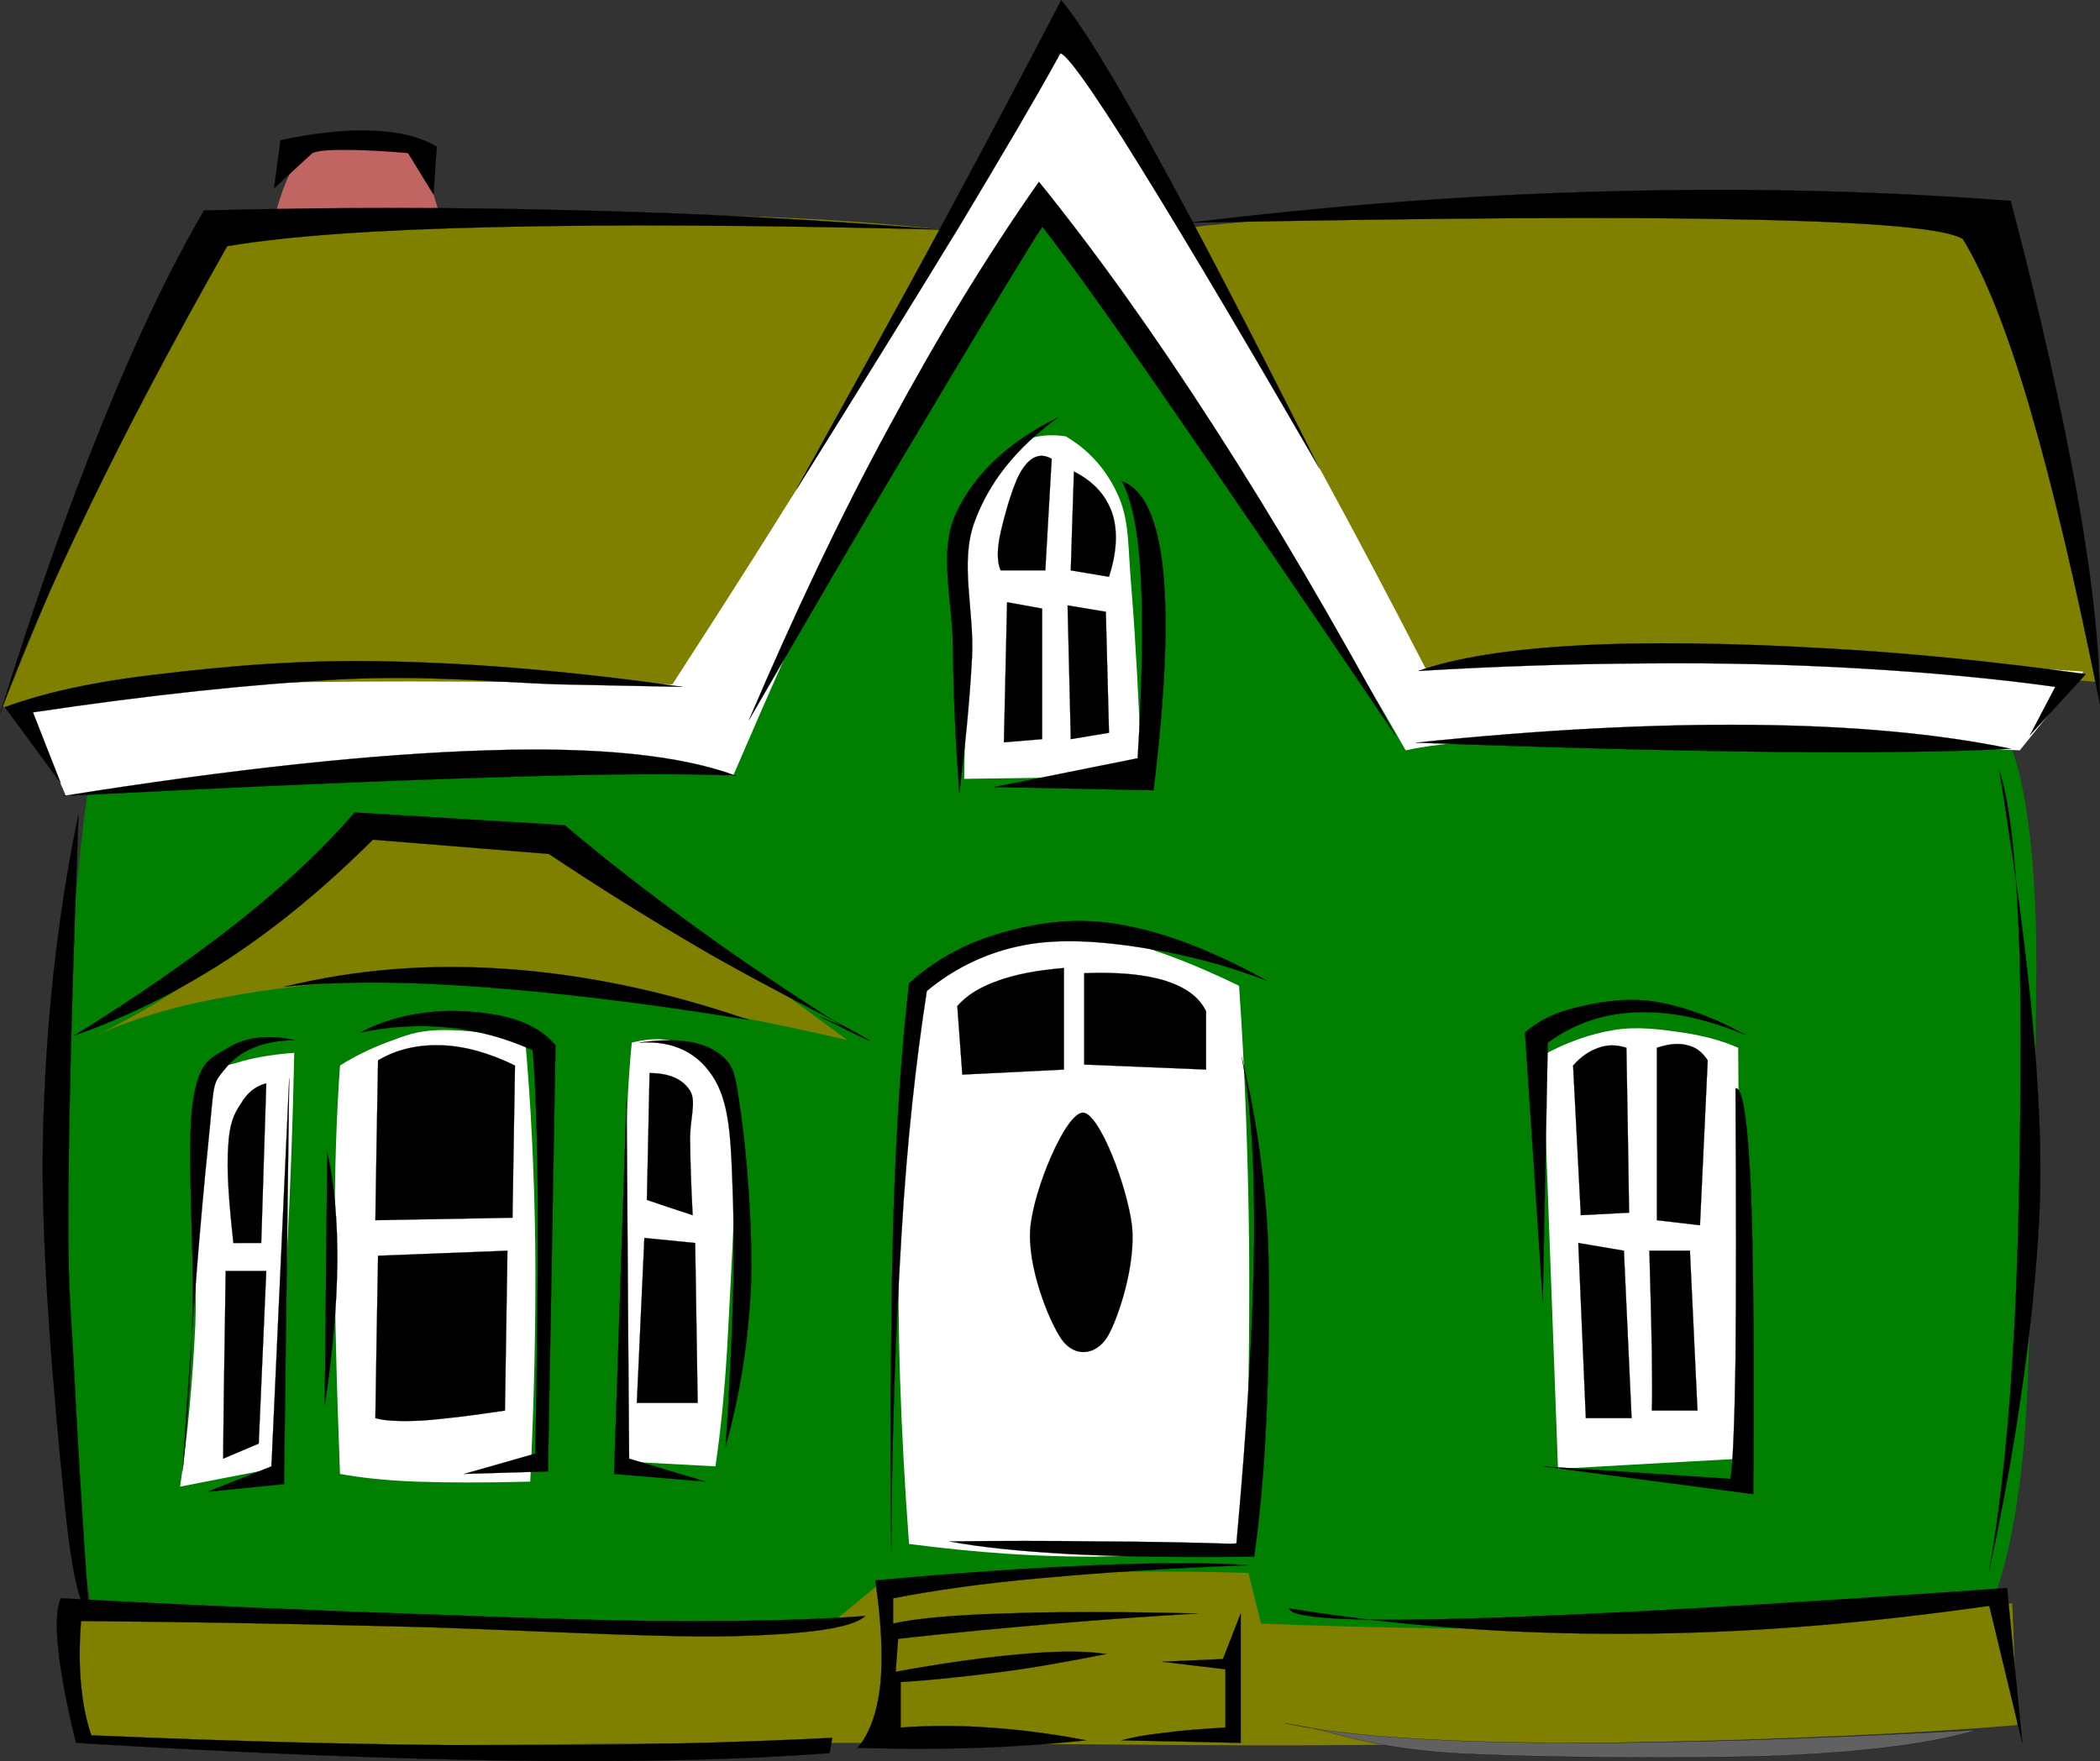 <?xml version="1.0"?><svg width="383.092" height="321.374" xmlns="http://www.w3.org/2000/svg">
 <rect width="100%" height="100%" fill="#333333" stroke="none"/>
 <title>Mansion 2</title>

 <g>
  <title>Layer 1</title>
  <g externalResourcesRequired="false" id="g5">
   <path fill="#c16562" fill-rule="evenodd" id="path7" d="m48.572,46.538c0.856,-4.464 1.743,-8.133 2.782,-11.129c1.009,-3.119 2.599,-5.749 3.241,-6.941c0.521,-1.162 0.521,-1.162 0,0l0,0c3.486,-1.192 7.002,-1.926 10.671,-2.323c3.669,-0.398 7.247,-0.398 11.099,0l0,0l4.617,15.747l0,0c-10.794,1.528 -21.586,3.087 -32.41,4.646l0,0z"/>
   <path fill="#007f00" fill-rule="evenodd" id="path9" d="m17.567,298.118c30.974,1.621 62.987,2.66 97.691,3.241c34.765,0.52 77.266,-0.153 108.759,0c31.219,0 54.547,1.376 77.786,0.459c23.114,-0.917 42.897,-2.966 60.173,-6.024l0,0c3.119,-6.299 5.473,-15.776 6.941,-29.139c1.437,-13.483 1.466,-33.297 1.864,-50.48c0.366,-17.215 1.069,-38.343 0.459,-51.827c-0.734,-13.576 -2.232,-22.871 -4.618,-28.711l0,0c-32.379,-0.856 -57.023,-1.315 -75.461,-1.376c-18.346,-0.092 -29.413,0.214 -33.786,0.917l0,0c-9.907,-16.603 -20.059,-32.533 -31.036,-48.616c-10.977,-16.175 -22.196,-31.524 -34.245,-47.209l0,0c-4.004,4.464 -9.294,11.864 -16.204,22.565c-6.941,10.763 -17.367,27.793 -25.011,41.186c-7.736,13.179 -14.555,25.531 -20.823,37.517l0,0c-22.229,-0.092 -42.439,0.061 -61.58,0.458c-19.141,0.367 -36.293,0.979 -52.285,1.834l0,0c-2.232,15.869 -3.547,32.686 -4.189,51.398c-0.672,18.683 -0.428,42.164 0.489,59.715c0.948,17.4 2.6,31.862 5.076,44.092l0,0z"/>
   <path fill="#7f7f00" fill-rule="evenodd" id="path11" d="m216.618,41.555c5.809,10.61 12.169,22.412 19.446,36.11c7.246,13.729 14.951,28.528 23.604,45.345l0,0c13.301,-1.804 29.844,-2.568 50.451,-2.293c20.67,0.245 44.275,1.438 72.221,3.7l0,0c-0.978,-11.681 -3.058,-24.063 -6.481,-37.976c-3.485,-13.912 -7.951,-28.71 -13.882,-44.885l0,0c-33.146,-1.896 -61.184,-2.783 -85.644,-2.783c-24.461,-0.001 -43.97,0.886 -59.715,2.782l0,0z"/>
   <path fill="#7f7f00" fill-rule="evenodd" id="path13" d="m41.447,42.839c-4.219,5.198 -9.631,14.799 -16.48,29.261c-6.94,14.524 -14.952,33.114 -24.522,56.933l0,0c9.57,-1.59 21.984,-2.629 37.945,-3.241c15.9,-0.642 42.44,-0.52 56.963,-0.458c14.371,0 24.002,0.153 29.139,0.458l0,0c14.616,-25.776 25.653,-45.13 33.818,-59.256c8.011,-14.065 12.75,-22.045 14.34,-24.522l0,0c-17.795,-2.048 -37.272,-2.935 -59.257,-2.782c-22.106,0.121 -45.65,1.283 -71.946,3.607l0,0z"/>
   <path fill="white" fill-rule="evenodd" id="path15" d="m2.28,129.033c2.354,3.149 4.402,6.084 6.023,8.806c1.621,2.722 2.813,5.106 3.7,7.399l0,0c12.506,-1.406 25.745,-2.446 40.299,-3.241c14.493,-0.856 32.594,-1.315 46.292,-1.376c13.729,-0.092 25.133,0.214 35.162,0.917l0,0c6.391,-14.89 12.414,-28.497 18.529,-41.186c5.993,-12.781 11.343,-24.4 17.582,-34.735c6.237,-10.396 12.566,-19.11 19.446,-26.846l0,0c5.198,5.137 10.334,11.191 15.747,18.529c5.35,7.247 10.242,16.083 16.205,24.981c5.84,8.837 13.025,18.529 18.956,27.763c5.902,9.173 11.192,17.979 16.205,26.876l0,0c6.759,-1.529 19.142,-2.385 37.977,-2.324c18.896,-0.062 43.112,0.795 74.055,2.324l0,0l11.589,-14.371l0,0c-30.546,-2.049 -55.312,-3.241 -75.462,-3.241c-20.118,-0.153 -34.703,0.887 -44.457,2.782l0,0c-13.148,-25.531 -24.951,-47.209 -36.11,-66.197c-11.192,-18.957 -20.944,-34.306 -30.088,-46.75l0,0c-5.962,8.684 -12.291,18.743 -19.445,30.545c-7.125,11.771 -14.524,25.47 -23.146,39.81c-8.714,14.279 -18.163,29.169 -28.68,45.375l0,0c-36.111,-0.703 -63.446,-0.703 -83.779,0c-20.151,0.674 -32.228,2.019 -36.6,4.16l0,0z"/>
   <path fill-rule="evenodd" stroke="black" stroke-width="0.036" stroke-miterlimit="10" id="path17" d="m0.017,130.225c6.268,-20.18 12.353,-37.425 18.621,-52.896c6.238,-15.41 12.322,-28.222 18.59,-38.923l0,0c23.574,-0.612 45.925,-0.612 68.582,0c22.565,0.55 44.029,1.712 65.677,3.486l0,0c-32.839,-0.826 -59.501,-0.979 -81.394,-0.458c-21.77,0.489 -37.822,1.651 -48.646,3.485l0,0c-9.968,17.611 -18.193,33.144 -25.133,47.545c-6.971,14.309 -12.292,26.662 -16.297,37.761l0,0z"/>
   <path fill-rule="evenodd" stroke="black" stroke-width="0.036" stroke-miterlimit="10" id="path19" d="m50.009,34.339l1.162,-8.745l0,0c6.482,-1.376 12.108,-1.957 16.878,-1.743c4.77,0.214 8.561,1.101 11.619,2.905l0,0l-0.582,8.744l-4.647,-7.583l0,0c-4.892,-0.428 -8.684,-0.581 -11.619,-0.581c-2.966,0 -4.831,0.153 -5.84,0.581l0,0c-2.324,2.141 -4.648,4.281 -6.971,6.422l0,0z"/>
   <path fill-rule="evenodd" stroke="black" stroke-width="0.036" stroke-miterlimit="10" id="path21" d="m11.544,145.238c31.31,-4.983 56.657,-7.675 77.327,-8.316c20.608,-0.673 35.407,0.948 45.345,4.617l0,0c-9.081,-0.428 -23.544,-0.367 -44.091,0.306c-20.701,0.611 -46.384,1.742 -78.581,3.393l0,0z"/>
   <path fill-rule="evenodd" stroke="black" stroke-width="0.036" stroke-miterlimit="10" id="path23" d="m136.63,131.387c8.317,-19.446 16.603,-36.997 25.562,-53.478c8.867,-16.48 17.825,-31.157 27.335,-44.732l0,0c10.548,13.056 21.006,27.732 31.952,44.732c10.945,16.939 21.801,35.499 33.145,56.383l0,0c-17.703,-26.204 -31.616,-46.537 -42.44,-62.192c-10.824,-15.655 -18.07,-25.684 -22.075,-30.79l0,0c-7.063,11.405 -14.86,24.338 -23.85,39.504c-9.081,15.136 -18.682,31.677 -29.629,50.573l0,0z"/>
   <path fill-rule="evenodd" stroke="black" stroke-width="0.036" stroke-miterlimit="10" id="path25" d="m145.345,89.223c10.182,-18.407 19.202,-34.643 27.305,-49.656c8.103,-15.043 14.921,-27.946 20.945,-39.535l0,0c3.394,4.036 8.928,12.903 16.847,27.304c7.92,14.371 17.856,33.451 30.27,58.187l0,0c-16.205,-28.038 -28.067,-47.821 -36.078,-60.51c-8.013,-12.567 -11.803,-17.368 -11.621,-14.524l0,0c-4.096,7.461 -10.059,17.581 -18.008,30.821c-8.073,13.239 -17.766,28.895 -29.66,47.913l0,0z"/>
   <path fill-rule="evenodd" stroke="black" stroke-width="0.036" stroke-miterlimit="10" id="path27" d="m258.293,135.515c23.055,-2.385 43.295,-3.425 61.549,-3.241c18.192,0.183 33.573,1.589 46.966,4.342l0,0c-10.733,0.581 -24.797,0.733 -43.021,0.581c-18.316,-0.215 -39.748,-0.735 -65.494,-1.682l0,0z"/>
   <path fill="white" fill-rule="evenodd" id="path29" d="m32.855,271.273c1.406,-9.571 2.293,-19.325 2.782,-29.629c0.336,-10.427 -0.336,-24.492 0,-31.952c0.367,-7.491 1.009,-9.846 2.293,-12.475c1.224,-2.66 2.416,-2.446 5.106,-3.242c2.599,-0.825 6.146,-1.528 10.641,-1.864l0,0c-0.244,12.444 -0.703,24.705 -1.376,37.486c-0.703,12.688 -1.59,25.378 -2.783,38.434l0,0c-5.533,1.071 -11.098,2.141 -16.663,3.242l0,0z"/>
   <path fill="white" fill-rule="evenodd" id="path31" d="m62.025,268.949c-0.611,-16.389 -1.009,-30.546 -0.948,-43.052c-0.061,-12.566 0.336,-22.778 0.948,-31.463l0,0c3.272,-2.078 6.543,-3.516 9.693,-4.647c3.119,-1.192 5.228,-1.804 9.264,-1.834c4.067,0 8.898,0.611 14.83,1.834l0,0c1.039,11.711 1.651,23.941 1.834,37.517c0.123,13.515 -0.183,27.672 -0.917,43.052l0,0c-8.194,0.214 -15.013,0.214 -20.822,0c-5.84,-0.214 -10.427,-0.765 -13.882,-1.407l0,0z"/>
   <path fill="white" fill-rule="evenodd" id="path33" d="m115.258,190.246c4.892,-1.224 8.897,-0.642 12.016,1.865c3.119,2.415 5.442,4.495 6.482,12.964c0.856,8.531 -0.397,26.847 -0.917,37.486c-0.52,10.518 -1.376,18.621 -2.324,25.012l0,0l-17.123,-0.918l0,0c0,-19.231 0.153,-34.856 0.459,-47.698c0.306,-12.903 0.734,-22.198 1.407,-28.711l0,0z"/>
   <path fill-rule="evenodd" stroke="black" stroke-width="0.036" stroke-miterlimit="10" id="path35" d="m132.38,263.873c1.223,-18.07 1.682,-32.35 1.376,-43.54c-0.367,-11.222 -0.428,-18.101 -3.241,-23.115c-2.905,-5.046 -7.492,-7.369 -13.882,-6.972l0,0c6.543,-0.917 11.16,-0.337 14.34,1.865c3.088,2.171 3.149,3.944 4.189,11.099c1.04,7.186 2.202,21.22 1.834,31.493c-0.487,10.151 -1.986,19.752 -4.616,29.17l0,0z"/>
   <path fill-rule="evenodd" stroke="black" stroke-width="0.036" stroke-miterlimit="10" id="path37" d="m128.681,270.355l-16.664,-1.406l2.293,-68.491l0,0c0.214,33.083 0.367,54.518 0.458,65.708c0.061,10.947 0.061,10.947 0,0l0,0c4.618,1.376 9.265,2.783 13.913,4.189l0,0z"/>
   <polygon fill-rule="evenodd" stroke="black" stroke-width="0.036" stroke-miterlimit="10" id="polygon39" points="117.551,225.897 126.816,226.814 127.274,255.985 116.175,255.985 117.551,225.897 "/>
   <path fill-rule="evenodd" stroke="black" stroke-width="0.036" stroke-miterlimit="10" id="path41" d="m118.01,218.957l0.489,-23.146l0,0c3.73,0 6.115,1.193 7.399,3.241c1.223,2.049 -0.153,5.412 0,9.265c0.031,3.761 0.184,8.194 0.459,13.423l0,0c-2.782,-0.918 -5.565,-1.836 -8.347,-2.783l0,0z"/>
   <path fill-rule="evenodd" stroke="black" stroke-width="0.036" stroke-miterlimit="10" id="path43" d="m33.314,268.49c0.917,-8.959 1.528,-18.835 1.834,-30.087c0.245,-11.405 -1.131,-29.017 0,-37.028c1.101,-7.918 3.303,-8.286 6.482,-10.181c3.088,-1.896 7.063,-2.478 12.047,-1.407l0,0c-5.748,0.122 -9.876,1.865 -12.505,5.106c-2.599,3.211 -1.988,2.018 -3.242,14.34c-1.283,12.445 -2.904,31.769 -4.616,59.257l0,0z"/>
   <polygon fill-rule="evenodd" stroke="black" stroke-width="0.036" stroke-miterlimit="10" id="polygon45" points="37.931,272.189 51.813,270.814 52.761,196.729 49.519,267.573 37.931,272.189 "/>
   <path fill-rule="evenodd" stroke="black" stroke-width="0.036" stroke-miterlimit="10" id="path47" d="m47.196,263.414l1.376,-31.492l-7.399,0l0,0c-0.275,17.214 -0.428,28.466 -0.458,34.244c-0.123,5.719 -0.123,5.719 0,0l0,0c2.139,-0.917 4.309,-1.835 6.481,-2.752l0,0z"/>
   <path fill-rule="evenodd" stroke="black" stroke-width="0.036" stroke-miterlimit="10" id="path49" d="m47.654,226.814l0.917,-29.139l0,0c-1.957,0.521 -3.455,1.712 -4.617,3.699c-1.253,1.865 -2.109,3.578 -2.324,7.858c-0.306,4.28 0.122,10.061 0.948,17.581l0,0c1.682,0.001 3.364,0.001 5.076,0.001l0,0z"/>
   <path fill-rule="evenodd" stroke="black" stroke-width="0.036" stroke-miterlimit="10" id="path51" d="m65.725,188.411c3.822,-2.018 7.98,-3.21 12.475,-3.699c4.556,-0.551 10.334,-0.092 14.371,0.917c3.883,1.04 6.696,2.66 8.775,5.106l0,0l-1.376,77.755l-15.288,0.459l12.964,-3.7l0,0c0.367,-18.407 0.52,-33.45 0.459,-45.834c-0.092,-12.383 -0.397,-21.403 -0.917,-27.763l0,0c-5.015,-2.263 -10.029,-3.607 -15.288,-4.158c-5.26,-0.55 -10.61,-0.244 -16.175,0.917l0,0z"/>
   <path fill-rule="evenodd" stroke="black" stroke-width="0.036" stroke-miterlimit="10" id="path53" d="m68.966,193.487c3.516,-2.079 7.369,-2.875 11.558,-2.752c4.188,0.152 8.622,1.346 13.422,3.699l0,0l-0.458,27.764l-25.011,0.459l0,0c0.152,-9.723 0.305,-19.447 0.489,-29.17l0,0z"/>
   <path fill-rule="evenodd" stroke="black" stroke-width="0.036" stroke-miterlimit="10" id="path55" d="m68.966,229.139l23.604,-0.917l-0.458,29.169l0,0c-6.299,0.948 -11.313,1.56 -15.288,1.835c-3.944,0.184 -6.727,0.03 -8.347,-0.459l0,0c0.152,-9.876 0.305,-19.752 0.489,-29.628l0,0z"/>
   <path fill-rule="evenodd" stroke="black" stroke-width="0.036" stroke-miterlimit="10" id="path57" d="m59.701,210.182l-0.458,46.261l0,0c1.437,-9.661 2.201,-18.101 2.293,-25.896c0.061,-7.829 -0.551,-14.464 -1.835,-20.365l0,0z"/>
   <path fill="white" fill-rule="evenodd" id="path59" d="m175.891,142.119c0.214,-9.172 0.214,-17.428 0,-25.011c-0.245,-7.674 -2.6,-14.616 -1.406,-20.363c1.161,-5.84 4.892,-10.977 8.347,-13.882c3.333,-2.874 7.155,-3.914 11.588,-3.241l0,0c4.495,2.66 7.644,6.36 9.692,11.099c1.958,4.679 1.591,8.623 2.324,17.153c0.703,8.623 1.284,19.569 1.864,33.787l0,0c-10.792,0.152 -21.586,0.305 -32.409,0.458l0,0z"/>
   <path fill-rule="evenodd" stroke="black" stroke-width="0.036" stroke-miterlimit="10" id="path61" d="m175.004,144.779c-0.673,-9.448 -1.101,-18.131 -1.162,-26.754c-0.092,-8.623 -2.69,-17.429 0.581,-24.4c3.302,-7.032 9.265,-12.812 18.589,-17.458l0,0c-7.643,5.595 -12.627,11.833 -15.287,19.202c-2.66,7.338 0,16.021 -0.397,24.399c-0.429,8.286 -1.285,16.511 -2.324,25.011l0,0z"/>
   <path fill-rule="evenodd" stroke="black" stroke-width="0.036" stroke-miterlimit="10" id="path63" d="m204.633,87.786c1.834,3.271 2.995,8.928 3.485,17.459c0.428,8.531 0.275,19.293 -0.581,33.114l0,0l-26.144,5.259l29.048,0.581l0,0c2.11,-17.521 2.691,-30.576 1.742,-40.116c-1.008,-9.479 -3.485,-14.83 -7.55,-16.297l0,0z"/>
   <polygon fill-rule="evenodd" stroke="black" stroke-width="0.036" stroke-miterlimit="10" id="polygon65" points="194.756,110.473 195.336,134.873 202.309,133.711 201.728,111.635 194.756,110.473 "/>
   <polygon fill-rule="evenodd" stroke="black" stroke-width="0.036" stroke-miterlimit="10" id="polygon67" points="183.718,109.892 183.137,135.454 190.108,134.873 190.108,111.054 183.718,109.892 "/>
   <path fill-rule="evenodd" stroke="black" stroke-width="0.036" stroke-miterlimit="10" id="path69" d="m182.556,104.083c-0.703,-1.56 -0.703,-3.883 0,-6.971c0.704,-3.119 2.416,-9.479 4.067,-11.649c1.528,-2.263 3.271,-2.844 5.228,-1.743l0,0l-1.161,20.363l0,0c-2.691,0 -5.413,0 -8.134,0l0,0z"/>
   <path fill-rule="evenodd" stroke="black" stroke-width="0.036" stroke-miterlimit="10" id="path71" d="m195.917,86.043c3.64,1.865 5.811,4.311 6.972,7.583c1.04,3.21 0.888,7.002 -0.58,11.619l0,0l-6.973,-1.162l0,0c0.185,-5.993 0.367,-12.017 0.581,-18.04l0,0z"/>
   <path fill="white" fill-rule="evenodd" id="path73" d="m284.221,268.031l-2.781,-75.461l0,0c4.402,-2.416 8.683,-3.914 12.964,-4.617c4.28,-0.703 8.562,-0.123 12.475,0.458c3.792,0.551 7.154,1.438 10.214,2.783l0,0l0.457,74.972l0,0c-11.1,0.611 -22.199,1.224 -33.329,1.865l0,0z"/>
   <path fill-rule="evenodd" stroke="black" stroke-width="0.036" stroke-miterlimit="10" id="path75" d="m296.695,191.194c-1.803,-0.582 -3.453,-0.582 -5.074,0c-1.62,0.55 -3.211,1.59 -4.647,3.24l0,0l1.406,27.305l8.806,-0.458l0,0c-0.154,-10.03 -0.306,-20.058 -0.491,-30.087l0,0z"/>
   <path fill-rule="evenodd" stroke="black" stroke-width="0.036" stroke-miterlimit="10" id="path77" d="m302.262,191.194c2.201,-0.734 3.975,-0.887 5.565,-0.459c1.527,0.336 2.72,1.253 3.699,2.752l0,0l-1.407,30.087l-7.857,-0.917l0,0c0,-10.488 0,-20.975 0,-31.463l0,0z"/>
   <polygon fill-rule="evenodd" stroke="black" stroke-width="0.036" stroke-miterlimit="10" id="polygon79" points="287.921,226.814 289.297,258.767 297.645,258.767 296.238,228.222 287.921,226.814 "/>
   <path fill-rule="evenodd" stroke="black" stroke-width="0.036" stroke-miterlimit="10" id="path81" d="m300.886,228.222c0.214,7.582 0.367,13.515 0.458,18.499c0.062,4.86 0.062,8.377 0,10.67l0,0l8.317,0l-1.377,-29.169l0,0c-2.444,0 -4.922,0 -7.398,0l0,0z"/>
   <path fill-rule="evenodd" stroke="black" stroke-width="0.036" stroke-miterlimit="10" id="path83" d="m278.198,188.411c2.446,-2.171 5.687,-3.761 9.723,-4.647c4.035,-0.979 9.173,-1.834 14.341,-0.917c5.105,0.887 10.426,2.813 16.205,6.023l0,0c-7.339,-3.058 -13.852,-4.403 -19.904,-4.158c-6.056,0.214 -11.375,2.019 -16.206,5.534l0,0c-0.459,23.757 -0.765,39.229 -0.917,47.24c-0.152,7.857 -0.152,7.857 0,0l0,0c-1.071,-16.358 -2.14,-32.716 -3.242,-49.075l0,0z"/>
   <path fill-rule="evenodd" stroke="black" stroke-width="0.036" stroke-miterlimit="10" id="path85" d="m316.603,198.594c0.121,21.25 0.121,37.485 0,49.532c-0.185,11.955 -0.49,19.05 -0.918,21.74l0,0l-34.245,-2.293l38.402,5.075l0,0c0.185,-25.195 0.031,-43.51 -0.458,-56.015c-0.58,-12.413 -1.468,-18.315 -2.781,-18.039l0,0z"/>
   <path fill="white" fill-rule="evenodd" id="path87" d="m165.831,281.729c-1.56,-21.098 -2.171,-39.718 -1.835,-56.933c0.306,-17.245 1.498,-32.013 3.7,-45.375l0,0c8.5,-4.678 15.869,-7.521 22.229,-8.775c6.329,-1.253 9.6,-0.245 15.716,1.376c6.085,1.498 12.721,4.158 20.395,7.858l0,0c1.04,15.013 1.65,30.638 1.835,47.698c0.122,17.062 -0.185,34.644 -0.918,53.691l0,0c-8.163,1.773 -17.031,2.66 -27.305,2.783c-10.335,0.032 -21.373,-0.701 -33.817,-2.323l0,0z"/>
   <path fill-rule="evenodd" stroke="black" stroke-width="0.036" stroke-miterlimit="10" id="path89" d="m162.59,283.137c-0.153,-14.556 -0.153,-27.795 0,-40.3c0.122,-12.536 0.397,-23.636 0.947,-34.245c0.521,-10.671 1.285,-20.242 2.294,-29.17l0,0c5.015,-4.495 10.579,-7.43 17.153,-9.265c6.543,-1.864 13.636,-2.874 21.739,-1.376c8.042,1.438 16.756,4.832 26.388,10.182l0,0c-7.767,-2.996 -15.288,-4.892 -22.688,-6.023c-7.491,-1.193 -15.165,-1.743 -21.739,-0.458c-6.573,1.284 -12.444,4.066 -17.611,8.347l0,0c-1.957,12.629 -3.608,27.273 -4.617,44.428c-1.041,17.152 -1.774,36.17 -1.866,57.88l0,0z"/>
   <path fill-rule="evenodd" stroke="black" stroke-width="0.036" stroke-miterlimit="10" id="path91" d="m173.261,281.271c9.203,-0.121 18.07,-0.121 26.847,0c8.775,0.031 17.091,0.184 25.438,0.459l0,0c2.019,-22.076 3.057,-40.116 3.241,-55.067c0.123,-14.952 -0.642,-25.989 -2.294,-33.817l0,0c2.294,9.203 3.792,18.805 4.618,29.629c0.672,10.731 0.396,23.849 0,34.275c-0.428,10.365 -1.163,19.232 -2.324,27.305l0,0c-13.148,0.152 -23.94,0 -33.328,-0.459c-9.356,-0.521 -16.603,-1.255 -22.198,-2.325l0,0z"/>
   <path fill-rule="evenodd" stroke="black" stroke-width="0.036" stroke-miterlimit="10" id="path93" d="m197.537,203.026c-3.148,0.093 -8.927,13.912 -9.569,20.945c-0.643,6.971 3.302,16.969 5.718,20.455c2.354,3.271 6.114,2.966 8.316,-0.459c2.08,-3.546 5.229,-13.361 4.495,-20.241c-0.795,-6.97 -5.9,-20.638 -8.96,-20.7l0,0z"/>
   <path fill-rule="evenodd" stroke="black" stroke-width="0.036" stroke-miterlimit="10" id="path95" d="m175.554,196.086l-0.917,-12.506l0,0c1.712,-1.957 4.098,-3.455 7.399,-4.617c3.271,-1.192 7.246,-1.925 12.048,-2.324l0,0l0,18.53l0,0c-6.178,0.306 -12.354,0.611 -18.53,0.917l0,0z"/>
   <path fill-rule="evenodd" stroke="black" stroke-width="0.036" stroke-miterlimit="10" id="path97" d="m197.783,194.251l0,-16.664l0,0c6.146,-0.245 11.038,0.214 14.799,1.375c3.699,1.193 6.176,2.967 7.43,5.564l0,0l0,10.642l0,0c-7.401,-0.306 -14.799,-0.61 -22.229,-0.917l0,0z"/>
   <path fill="#7f7f00" fill-rule="evenodd" id="path99" d="m14.785,190.246c8.837,-4.098 17.52,-9.173 26.388,-15.716c8.836,-6.574 17.52,-14.126 26.387,-23.146l0,0l32.869,0.917l0,0c7.43,4.617 15.38,9.907 24.553,16.206c9.112,6.298 18.743,13.239 29.598,21.28l0,0c-13.301,-3.088 -26.021,-5.596 -38.863,-7.398c-12.841,-1.988 -25.072,-3.578 -37.517,-3.701c-12.597,-0.091 -26.356,1.224 -37.027,3.242c-10.702,1.894 -19.264,4.709 -26.388,8.316l0,0z"/>
   <path fill-rule="evenodd" stroke="black" stroke-width="0.036" stroke-miterlimit="10" id="path101" d="m153.601,187.219c-9.418,-5.992 -18.285,-11.894 -26.724,-18.04c-8.531,-6.177 -16.328,-12.261 -23.85,-18.59l0,0l-38.342,-2.324l0,0c-5.473,6.39 -12.414,12.934 -20.944,19.752c-8.623,6.788 -18.499,13.729 -30.209,20.944l0,0c9.723,-3.394 18.896,-8.011 28.099,-13.973c9.111,-5.994 17.795,-13.208 26.387,-21.771l0,0l32.104,2.599l0,0c9.204,6.146 18.315,11.833 27.917,17.429c9.479,5.596 25.409,13.545 29.047,15.716c3.578,2.019 1.101,0.856 -7.552,-3.485l0,0l4.067,1.743l0,0z"/>
   <path fill-rule="evenodd" stroke="black" stroke-width="0.036" stroke-miterlimit="10" id="path103" d="m51.813,180.064c13.209,-3.21 26.479,-4.25 40.758,-3.241c14.279,1.04 28.62,4.005 43.969,9.265l0,0c-18.774,-3.088 -34.857,-4.984 -49.075,-6.023c-14.249,-1.04 -25.899,-1.04 -35.652,-0.001l0,0z"/>
   <path fill="#7f7f00" fill-rule="evenodd" id="path105" d="m15.244,293.502c19.08,0.825 36.905,1.59 54.639,2.292c17.673,0.644 36.417,1.927 50.451,1.865c13.913,-0.091 24.522,-0.825 32.411,-2.323l0,0l7.858,-6.482l0,0c11.435,-0.947 22.473,-1.56 33.816,-1.835c11.283,-0.336 22.199,-0.336 33.328,0l0,0l2.294,9.234l0,0c16.877,0.703 33.267,0.979 49.991,0.948c16.757,-0.122 34.797,-0.673 49.534,-1.407c14.646,-0.825 26.875,-1.864 37.517,-3.24l0,0l0.917,22.228l0,0c-14.432,1.224 -32.167,2.11 -54.15,2.783c-22.075,0.611 -48.647,0.764 -76.868,0.917c-28.374,0.061 -60.021,-0.52 -91.637,-0.459c-31.768,0 -74.912,0.703 -96.773,0.459c-21.709,-0.337 -32.502,-1.102 -32.839,-2.293l0,0c-2.11,-4.587 -3.149,-8.715 -3.241,-12.507c-0.122,-3.881 0.795,-7.123 2.752,-10.18l0,0z"/>
   <path fill-rule="evenodd" stroke="black" stroke-width="0.036" stroke-miterlimit="10" id="path107" d="m159.685,288.395c15.563,-1.437 28.834,-2.323 40.27,-2.781c11.405,-0.489 20.516,-0.489 27.793,0l0,0c-14.371,0.489 -26.602,1.345 -37.517,2.323c-10.854,0.947 -19.875,2.263 -27.305,3.7l0,0l0,4.616l0,0c4.281,-0.947 11.068,-1.56 20.364,-1.834c9.294,-0.337 20.914,-0.337 35.192,0l0,0c-8.255,0.459 -16.786,1.07 -25.928,1.834c-9.173,0.765 -18.621,1.651 -28.712,2.782l0,0l-0.458,6.023l0,0c9.02,-1.65 16.694,-2.69 23.146,-3.24c6.452,-0.581 11.467,-0.581 15.289,0l0,0c-6.483,1.253 -12.689,2.415 -18.988,3.24c-6.329,0.796 -12.383,1.499 -18.529,1.866l0,0l0,8.316l0,0c5.198,-0.397 10.519,-0.397 16.205,0c5.626,0.397 11.497,1.131 17.613,2.324l0,0c-6.422,0.672 -12.935,1.131 -19.906,1.375c-7.032,0.215 -14.126,0.215 -21.77,0l0,0c2.232,-2.63 3.578,-6.482 4.159,-11.558c0.489,-5.104 0.183,-11.434 -0.918,-18.986l0,0z"/>
   <path fill-rule="evenodd" stroke="black" stroke-width="0.036" stroke-miterlimit="10" id="path109" d="m226.34,294.419l0,23.604l-21.739,-0.458l0,0c2.11,-0.582 4.617,-1.04 7.858,-1.376c3.119,-0.429 6.819,-0.704 11.1,-0.948l0,0l0,-10.641l-11.558,-1.376l11.1,-0.489l0,0c1.07,-2.752 2.139,-5.534 3.239,-8.316l0,0z"/>
   <path fill-rule="evenodd" stroke="black" stroke-width="0.036" stroke-miterlimit="10" id="path111" d="m11.085,291.637c15.074,0.855 31.311,1.59 49.534,2.323c18.193,0.643 42.348,1.651 58.798,1.834c16.327,0.123 28.894,-0.183 38.403,-0.916l0,0c-2.232,2.171 -10.396,3.363 -24.98,3.699c-14.768,0.275 -42.165,-1.438 -62.039,-1.835c-19.875,-0.52 -38.189,-0.795 -56.016,-0.948l0,0c-0.336,4.251 -0.336,8.073 0,11.589c0.336,3.517 0.917,6.482 1.866,9.265l0,0c26.142,1.132 49.9,1.743 72.679,1.835c22.749,0.061 43.112,-0.398 62.497,-1.376l0,0l-0.489,2.782l0,0c-16.145,1.223 -35.224,1.682 -58.309,1.376c-23.207,-0.367 -49.044,-1.407 -79.162,-3.241l0,0c-1.743,-7.094 -2.783,-12.72 -3.241,-17.122c-0.458,-4.496 -0.305,-7.431 0.459,-9.265l0,0z"/>
   <path fill-rule="evenodd" stroke="black" stroke-width="0.036" stroke-miterlimit="10" id="path113" d="m235.147,293.502c0.458,1.834 11.373,2.445 33.328,1.834c22.136,-0.673 54.027,-2.446 97.658,-5.565l0,0l2.784,28.253l-6.023,-25.011l0,0c-23.055,3.302 -44.733,5.044 -66.199,5.105c-21.464,0.062 -41.705,-1.436 -61.548,-4.616l0,0z"/>
   <path fill="#616161" fill-rule="evenodd" stroke="black" stroke-width="0.036" stroke-miterlimit="10" id="path115" d="m236.064,314.782c10.578,2.019 25.775,3.058 46.75,3.241c21.006,0.122 46.385,-0.611 77.785,-2.324l0,0c-7.919,2.354 -19.567,3.944 -35.65,4.647c-16.236,0.643 -45.649,0.368 -60.175,-0.458c-14.492,-1.009 -21.098,-3.699 -25.928,-4.647c-4.83,-0.856 -5.718,-1.01 -2.782,-0.459l0,0z"/>
   <path fill-rule="evenodd" stroke="black" stroke-width="0.036" stroke-miterlimit="10" id="path117" d="m16.191,293.96c-1.253,-17.948 -2.14,-32.869 -2.782,-45.834c-0.734,-12.964 -1.04,-14.37 -0.917,-31.004c0.123,-16.816 0.734,-39.229 1.834,-68.521l0,0c-3.914,18.804 -5.993,38.129 -6.482,58.798c-0.489,20.7 2.232,49.655 3.7,64.331c1.345,14.495 2.935,21.741 4.647,22.23l0,0z"/>
   <path fill-rule="evenodd" stroke="black" stroke-width="0.036" stroke-miterlimit="10" id="path119" d="m364.759,140.712c1.987,6.269 3.18,17.459 3.699,34.276c0.366,16.909 0.062,46.842 -0.917,65.738c-0.918,18.744 -2.507,33.695 -4.646,45.804l0,0c3.852,-17.856 6.328,-33.694 7.888,-48.585c1.437,-14.86 1.864,-23.574 0.917,-39.811c-1.01,-16.357 -3.363,-35.223 -6.941,-57.422l0,0z"/>
   <path fill-rule="evenodd" stroke="black" stroke-width="0.036" stroke-miterlimit="10" id="path121" d="m124.492,125.333c-19.477,-2.752 -36.752,-4.25 -52.774,-4.617c-16.144,-0.458 -30.607,0.856 -42.562,2.293c-11.955,1.345 -21.098,3.394 -28.252,6.023l0,0l10.182,13.881l-5.077,-12.933l0,0c21.557,-3.21 39.841,-5.137 56.016,-6.023c16.144,-0.826 29.17,0.581 39.779,0.917c10.488,0.214 17.857,0.367 22.688,0.459l0,0z"/>
   <path fill-rule="evenodd" stroke="black" stroke-width="0.036" stroke-miterlimit="10" id="path123" d="m217.075,40.637c26.297,-3.21 51.246,-5.076 76.502,-5.717c25.165,-0.673 49.137,-0.092 73.23,1.742l0,0c5.473,20.823 9.388,38.557 12.199,54.028c2.722,15.41 4.036,27.732 4.067,37.792l0,0c-4.402,-22.076 -8.623,-39.78 -12.781,-54.059c-4.188,-14.279 -8.255,-24.308 -12.199,-30.79l0,0c-2.905,-1.896 -15.717,-3.088 -39.383,-3.578c-23.849,-0.549 -57.055,-0.274 -101.635,0.582l0,0z"/>
   <path fill-rule="evenodd" stroke="black" stroke-width="0.036" stroke-miterlimit="10" id="path125" d="m258.751,122.428c6.94,-2.416 16.358,-3.914 28.712,-4.617c12.292,-0.733 29.261,-0.458 44.885,0.459c15.625,0.826 31.402,2.446 48.157,4.739l0,0l-10.181,11.129l4.616,-8.806l0,0c-11.497,-1.59 -23.146,-2.629 -35.651,-3.363c-12.598,-0.734 -25.318,-1.04 -38.862,-0.917c-13.545,0.062 -27.243,0.52 -41.676,1.376l0,0z"/>
  </g>
 </g>
</svg>